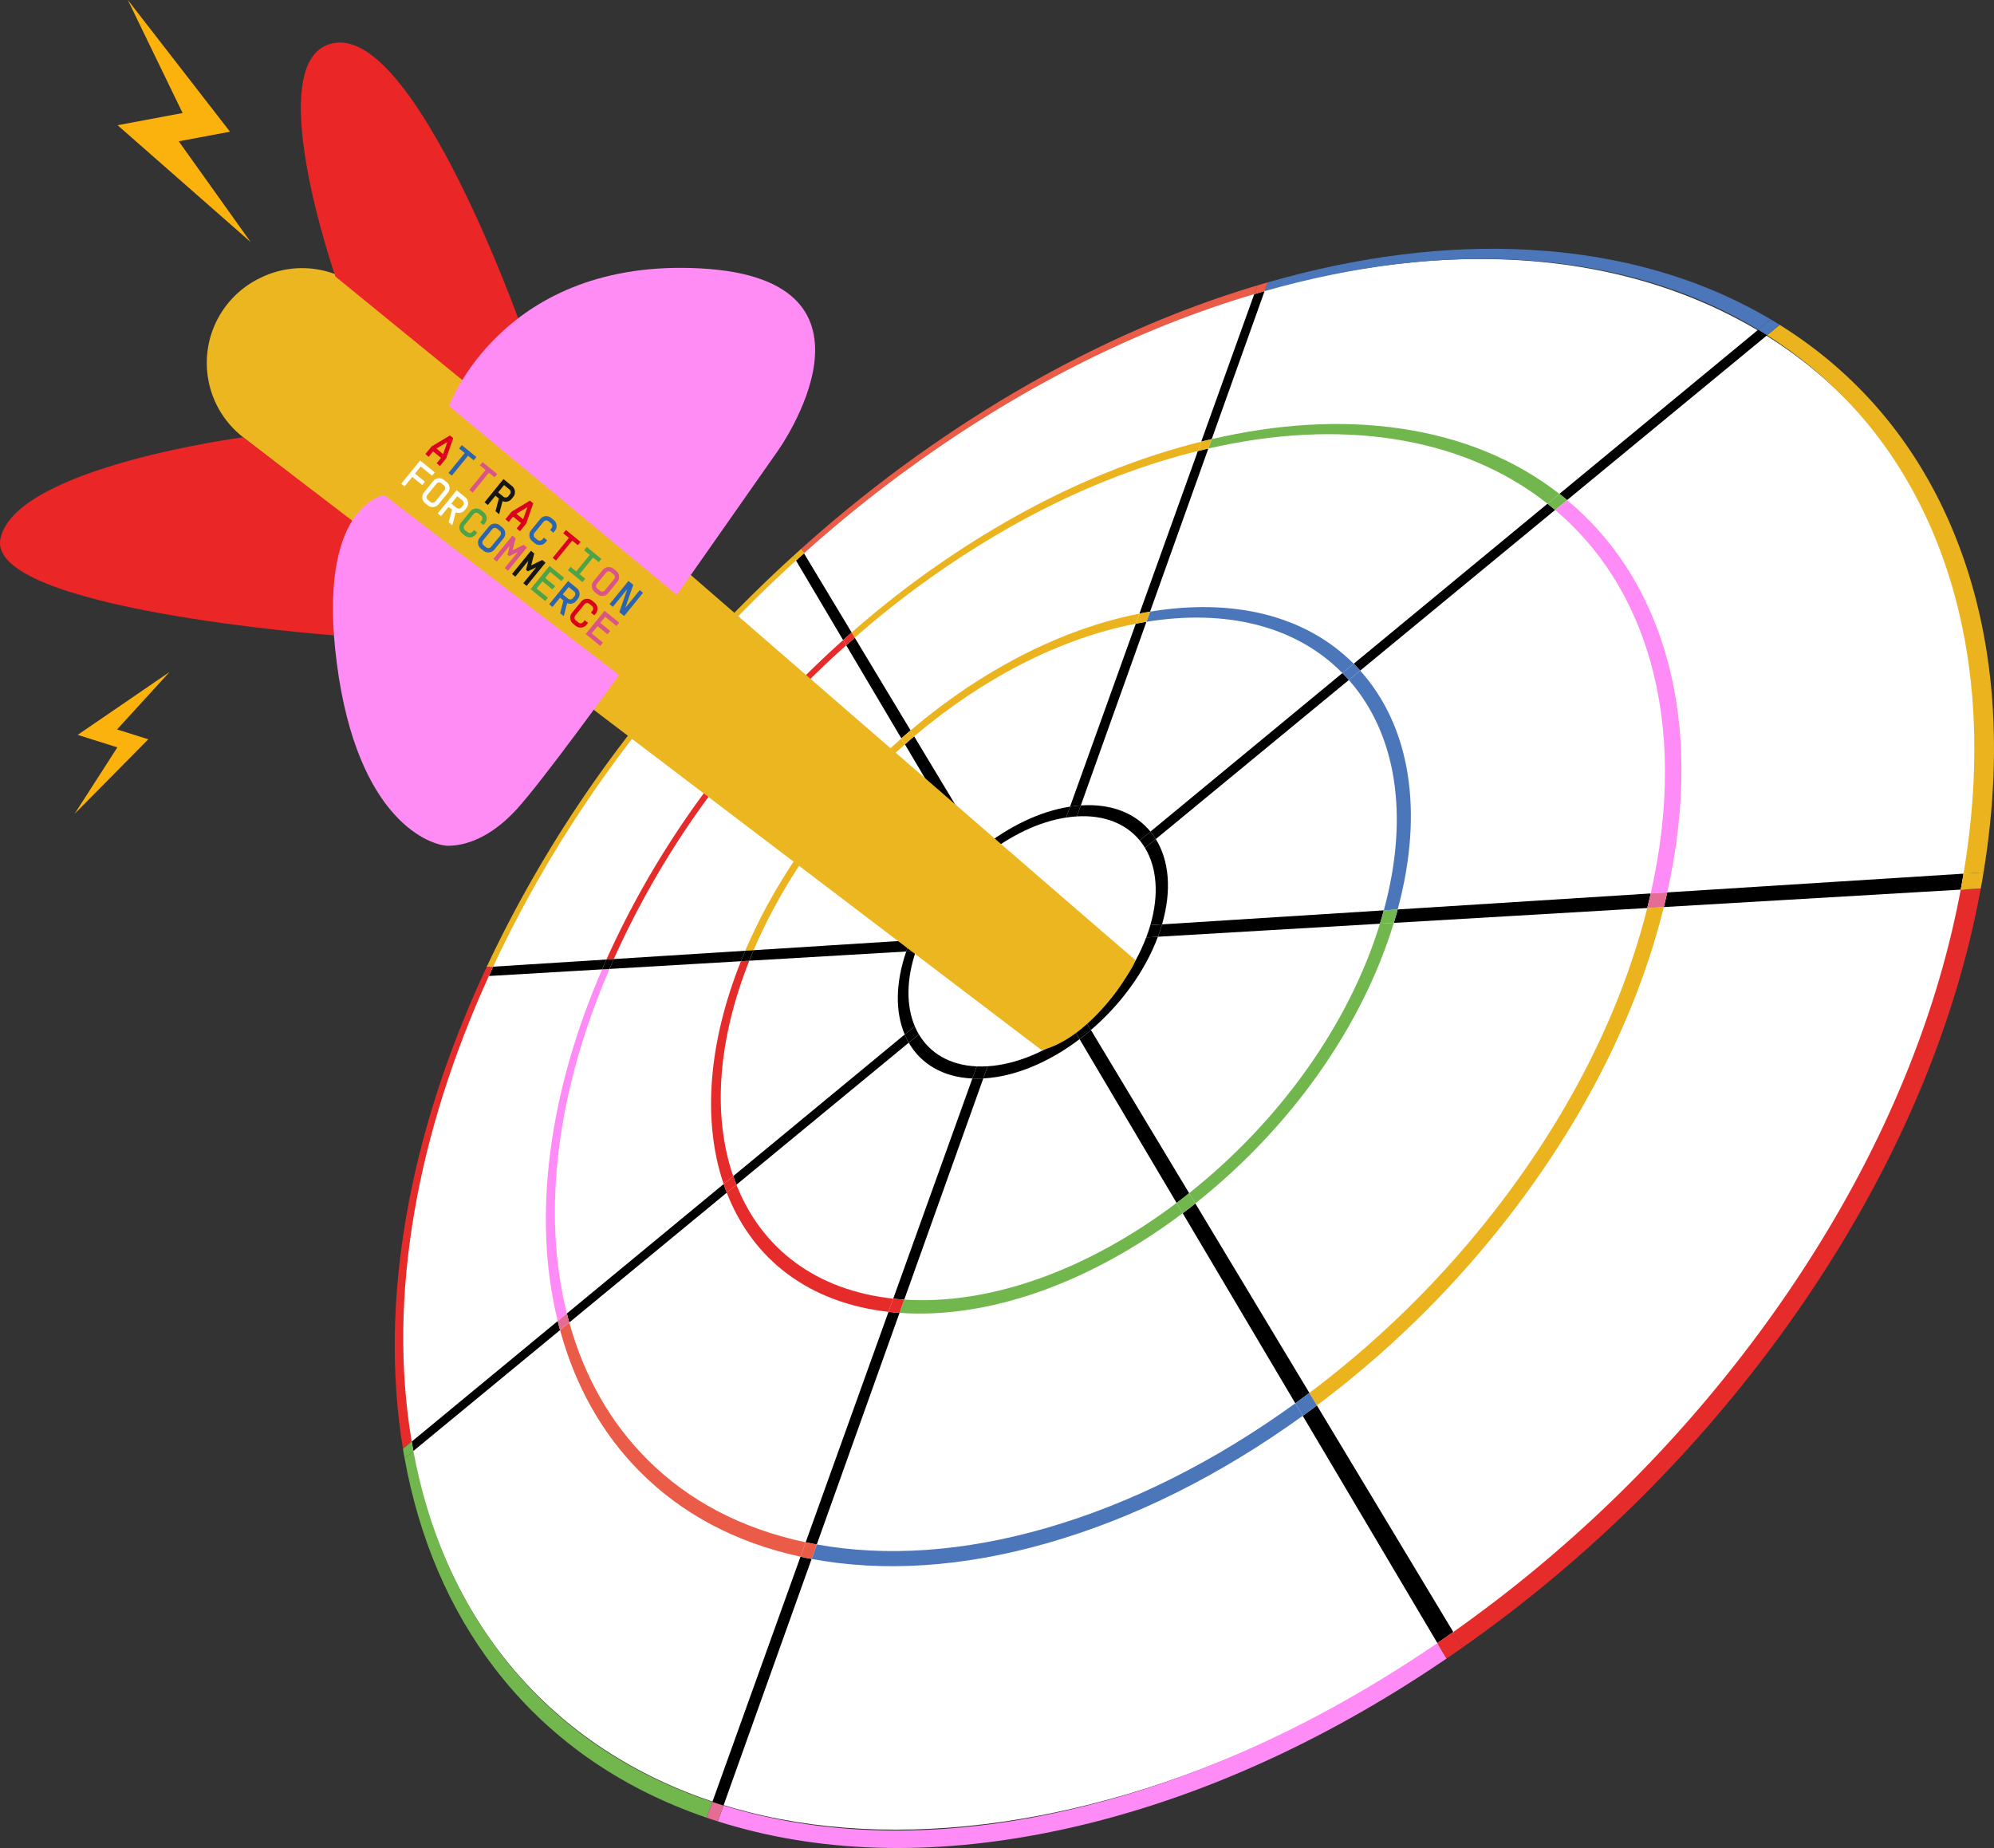 <svg xmlns="http://www.w3.org/2000/svg" xmlns:xlink="http://www.w3.org/1999/xlink" width="997.452" height="924.446" viewBox="0 0 997.452 924.446"><rect x="0" y="0" width="997.452" height="924.446" fill="#333333" stroke="none"/><defs><clipPath id="clip-path"><rect id="Rettangolo_7873" data-name="Rettangolo 7873" width="799.998" height="800" fill="none"></rect></clipPath><clipPath id="clip-path-2"><rect id="Rettangolo_6416" data-name="Rettangolo 6416" width="128.482" height="34.482" fill="none"></rect></clipPath></defs><g id="Raggruppa_86678" data-name="Raggruppa 86678" transform="translate(-461.546 -78.176)"><g id="Raggruppa_86674" data-name="Raggruppa 86674" transform="translate(659 202.622)"><g id="Raggruppa_86673" data-name="Raggruppa 86673" clip-path="url(#clip-path)"><path id="Tracciato_200477" data-name="Tracciato 200477" d="M661.727,571.358c-157.462,189.87-397.988,269.568-544.2,187.1C-28.258,676.237-36.337,457.484,105.7,260.487c149.9-207.9,408.295-312.724,569.94-223.221C837.8,127.057,827.953,370.921,661.727,571.358" fill="#fff"></path><path id="Tracciato_200478" data-name="Tracciato 200478" d="M259.828,243.9l-1.788-2.971c35.388-30.064,75.41-50.748,114.476-58.426l-1.813,5.047c-37.787,7.313-76.558,27.259-110.874,56.349" fill="#ebb41f"></path><path id="Tracciato_200479" data-name="Tracciato 200479" d="M179.532,350.883l-4.194.265c16.6-38.975,43.891-76.049,78.092-106.232L255.2,247.9c-33.168,29.252-59.618,65.2-75.667,102.984" fill="#ebb41f"></path><path id="Tracciato_200480" data-name="Tracciato 200480" d="M260.142,388.888l-5.04,4.163c-4.7-11.112-4.72-25.593.765-41.513l4.841-.284c-4.9,14.442-4.832,27.558-.566,37.635"></path><path id="Tracciato_200481" data-name="Tracciato 200481" d="M291.121,409l-2.175,6.054c-14.865-.651-25.769-7.392-31.812-17.9l5.065-4.177c5.579,9.426,15.493,15.442,28.922,16.022"></path><path id="Tracciato_200482" data-name="Tracciato 200482" d="M340.039,391.1l2.536,4.28c-15.19,11.515-32.241,18.794-48.16,19.641l2.172-6.079c14.391-.9,29.749-7.49,43.452-17.842"></path><path id="Tracciato_200483" data-name="Tracciato 200483" d="M330.767,782.387c63.349-13.6,128.088-42.054,190.791-84.922l4.6,7.76c-64.16,43.7-130.374,72.554-195.1,86.142-62.746,13.173-119.842,11.008-169.421-4.7l2.83-7.92c48.757,15.061,104.8,16.84,166.3,3.64" fill="#ff8cf6"></path><path id="Tracciato_200484" data-name="Tracciato 200484" d="M769.892,142.922c-17.966-43-46.509-76.263-83.388-99.673l6.3-5.192c37.828,23.6,67.22,57.286,85.847,100.958,20.86,48.909,26.853,107.251,16.114,172.946l-10.006.633C795.528,248.24,789.98,191,769.893,142.922" fill="#ebb41f"></path><path id="Tracciato_200485" data-name="Tracciato 200485" d="M694.939,524.917c45.87-66.52,75.644-136,88.411-204.344l10.03-.588c-12.767,69.847-43.045,140.927-89.914,208.986a681.535,681.535,0,0,1-169.287,170.7l-4.658-7.738A671.175,671.175,0,0,0,694.939,524.917" fill="#e52c2a"></path><path id="Tracciato_200486" data-name="Tracciato 200486" d="M54.233,704.386c25.709,33.041,60.6,57.884,104.655,72.576l-2.83,7.876c-44.72-15.267-80.065-40.838-106.03-74.7C26.95,680.045,12.1,644.529,4.928,605.017l4.4-3.629c7.224,38.79,22.017,73.587,44.9,102.994" fill="#72b74e"></path><path id="Tracciato_200487" data-name="Tracciato 200487" d="M376.023,186.6l1.81-5.065c41.375-6.9,77.631,1.72,101.867,26.046l-5.65,4.666c-23.223-23.622-58.1-32.136-98.027-25.647" fill="#4b76b9"></path><path id="Tracciato_200488" data-name="Tracciato 200488" d="M499.352,95.129c-28.868-4.406-59.933-2.636-92.361,4.8l1.682-4.705c33.127-7.706,64.9-9.648,94.484-5.3,30.219,4.444,57.059,15.256,79.44,32.689l-5.947,4.911c-21.727-17.178-47.84-27.9-77.3-32.393" fill="#72b74e"></path><path id="Tracciato_200489" data-name="Tracciato 200489" d="M295.608,303.335l-2.087-3.466c13.572-10.824,29.126-18.484,44.294-20.81l-1.965,5.466c-13.76,2.11-27.881,9.021-40.242,18.81"></path><path id="Tracciato_200490" data-name="Tracciato 200490" d="M169.322,463.884l-4.8,3.962c-10.848-31.978-7.459-71.155,8.649-111.455l4.194-.246c-15.518,39.029-18.673,76.9-8.045,107.739" fill="#e52c2a"></path><path id="Tracciato_200491" data-name="Tracciato 200491" d="M262.848,345.61l-4.838.307c6.57-15.726,17.522-30.3,30.486-41.818l2.063,3.481c-11.775,10.5-21.717,23.743-27.71,38.031"></path><path id="Tracciato_200492" data-name="Tracciato 200492" d="M9.8,482.008c-6.825,39.825-7.449,78.327-1.3,114.681l-4.384,3.62c-6.094-36.985-5.332-76.1,1.69-116.52,6.906-39.742,19.746-79.843,37.991-119.8l3.279-.192C29.111,403.254,16.514,442.826,9.8,482.01" fill="#e52c2a"></path><path id="Tracciato_200493" data-name="Tracciato 200493" d="M391.107,477.287l3.054,5.154C346.8,518.1,296.21,535.405,252.514,532.293l2.369-6.632c42.12,2.736,90.742-14.069,136.224-48.374" fill="#72b74e"></path><path id="Tracciato_200494" data-name="Tracciato 200494" d="M477.273,215.708l5.682-4.683c24.836,27.686,32.13,69.945,18.74,119.482l-6.928.438c12.98-47.639,6.181-88.393-17.495-115.237" fill="#4b76b9"></path><path id="Tracciato_200495" data-name="Tracciato 200495" d="M249.366,525.188l-2.371,6.6c-39.8-4.5-67.91-26.13-80.9-59.606l4.822-3.975c12.723,32.171,40,52.835,78.444,56.981" fill="#e52c2a"></path><path id="Tracciato_200496" data-name="Tracciato 200496" d="M492.826,337.629l6.938-.408c-15.82,51.94-51.382,102.333-99.282,140.339l-3.093-5.137c45.935-36.56,80.091-84.921,95.439-134.8" fill="#72b74e"></path><path id="Tracciato_200497" data-name="Tracciato 200497" d="M310.1,137.931a466.165,466.165,0,0,0-79.976,56.615l-1.558-2.588a476.654,476.654,0,0,1,81.413-57.767c30.587-17.1,61.9-29.822,93.447-37.7l-1.683,4.685c-30.917,7.632-61.626,20.037-91.643,36.755" fill="#ebb41f"></path><path id="Tracciato_200498" data-name="Tracciato 200498" d="M82.2,449.711c-3.723,29.376-2.521,57.226,3.914,82.887l-4.581,3.783c-6.455-26.265-7.58-54.732-3.7-84.723,3.868-29.867,12.622-60.427,25.9-91.189l3.69-.217c-12.985,30.2-21.513,60.184-25.222,89.459" fill="#ff8cf6"></path><path id="Tracciato_200499" data-name="Tracciato 200499" d="M126.36,605.663c20.494,20.483,47,34.629,79.208,41.4l-2.588,7.2c-32.9-7.134-59.921-21.807-80.758-42.94-18.942-19.212-32.061-43-39.515-70.411l4.6-3.793c7.428,26.744,20.4,49.9,39.051,68.539" fill="#ea5c47"></path><path id="Tracciato_200500" data-name="Tracciato 200500" d="M326.194,639.852c41.814-12.115,83.865-33.055,124.3-62.325l3.717,6.274c-41.587,30.016-84.819,51.412-127.774,63.684-42.57,12.162-82.3,14.575-117.9,7.9l2.587-7.241c34.809,6.28,73.586,3.721,115.073-8.3" fill="#4b76b9"></path><path id="Tracciato_200501" data-name="Tracciato 200501" d="M564.7,5.684c-41.544-2.613-85.1,2.868-129.58,15.515l1.568-4.39C481.861,3.835,526.144-1.9,568.447.555c44.131,2.563,84.645,13.9,119.857,34.766l-6.262,5.17C647.648,19.769,607.986,8.407,564.7,5.684" fill="#4b76b9"></path><path id="Tracciato_200502" data-name="Tracciato 200502" d="M159.747,270.423a442.878,442.878,0,0,0-50.161,84.885l-3.69.233a452.713,452.713,0,0,1,51.131-86.412A504,504,0,0,1,224.3,195.74l1.54,2.6a493.362,493.362,0,0,0-66.089,72.083" fill="#e52c2a"></path><path id="Tracciato_200503" data-name="Tracciato 200503" d="M341.244,283.948l1.961-5.488c15.169-1.035,27.253,3.859,34.827,13.078l-5.365,4.43c-6.844-8.351-17.733-12.839-31.424-12.019"></path><path id="Tracciato_200504" data-name="Tracciato 200504" d="M375.323,299.733l5.393-4.446c6.573,10.59,8.134,25.473,3.11,42.671l-5.853.371c4.506-15.495,3.169-28.944-2.65-38.6"></path><path id="Tracciato_200505" data-name="Tracciato 200505" d="M115.479,249.373A613.408,613.408,0,0,0,49.227,359.126l-3.281.208a623.3,623.3,0,0,1,67.143-111.1,686.125,686.125,0,0,1,86.275-94.575l1.358,2.293a675.685,675.685,0,0,0-85.244,93.418" fill="#ebb41f"></path><path id="Tracciato_200506" data-name="Tracciato 200506" d="M628.032,206.208c-8.858-31.228-25.089-56.537-47.564-75.561l5.983-4.931c23.207,19.325,40.039,45.126,49.315,77.042,10.139,34.888,10.63,75.084.779,119.213l-8.276.523c9.728-42.99,9.433-82.2-.237-116.287" fill="#ff8cf6"></path><path id="Tracciato_200507" data-name="Tracciato 200507" d="M563.953,462.634c30.274-43.025,51.36-88.023,62.58-132.853l8.291-.487c-11.372,46.062-32.956,92.331-64.058,136.579A501.4,501.4,0,0,1,461.3,578.593l-3.766-6.255a490.965,490.965,0,0,0,106.422-109.7" fill="#ebb41f"></path><path id="Tracciato_200508" data-name="Tracciato 200508" d="M308.121,76.388a651.2,651.2,0,0,0-103.4,75.958l-1.375-2.283A662.181,662.181,0,0,1,308.021,73.026c39.891-23.608,81.214-42.063,123.5-54.7L429.948,22.7C388.264,35.042,347.5,53.157,308.121,76.388" fill="#ea5c47"></path><path id="Tracciato_200509" data-name="Tracciato 200509" d="M375.907,344.491l5.858-.343c-6.578,17.609-18.751,34.01-33.511,46.65l-2.567-4.266c13.256-11.434,24.209-26.191,30.22-42.041"></path><path id="Tracciato_200510" data-name="Tracciato 200510" d="M291.649,415.105c.917-.006,1.84-.038,2.766-.086L254.883,525.664c-.929-.06-1.857-.117-2.779-.2s-1.83-.18-2.738-.277l39.58-110.14c.888.038,1.787.062,2.7.056"></path><path id="Tracciato_200511" data-name="Tracciato 200511" d="M205.741,654.851c.928.188,1.859.365,2.793.54L164.458,778.749c-.936-.289-1.871-.573-2.8-.871s-1.85-.61-2.77-.918l44.09-122.689q1.376.3,2.763.582"></path><path id="Tracciato_200512" data-name="Tracciato 200512" d="M249.732,532.083c.923.085,1.851.147,2.782.213L211.12,648.149c-.933-.169-1.864-.34-2.79-.521s-1.846-.371-2.763-.563l41.426-115.278c.909.1,1.818.21,2.739.295"></path><path id="Tracciato_200513" data-name="Tracciato 200513" d="M252.1,525.467c.922.079,1.851.136,2.78.2l-2.37,6.631c-.929-.066-1.859-.128-2.78-.213s-1.83-.192-2.739-.3l2.371-6.6c.908.1,1.817.2,2.738.279" fill="#e52c2a"></path><path id="Tracciato_200514" data-name="Tracciato 200514" d="M293.822,409.041c.915-.01,1.84-.047,2.767-.1l-2.173,6.081c-.927.048-1.849.082-2.765.086s-1.816-.016-2.7-.056L291.126,409c.887.038,1.785.056,2.7.045"></path><path id="Tracciato_200515" data-name="Tracciato 200515" d="M208.329,647.629q1.391.27,2.792.521l-2.587,7.241c-.933-.174-1.865-.352-2.793-.54s-1.845-.383-2.763-.582l2.59-7.2c.915.192,1.836.383,2.762.563" fill="#ea5c47"></path><path id="Tracciato_200516" data-name="Tracciato 200516" d="M161.658,777.879c.931.3,1.866.584,2.8.872l-2.829,7.92c-.936-.3-1.872-.588-2.8-.894s-1.85-.625-2.771-.94l2.83-7.874c.921.306,1.841.619,2.77.916" fill="#e56c95"></path><path id="Tracciato_200517" data-name="Tracciato 200517" d="M165.281,470.034c.263.724.542,1.434.819,2.148l-78.791,64.94Q87,536,86.7,534.867t-.582-2.27l78.412-64.751c.247.732.492,1.465.755,2.188"></path><path id="Tracciato_200518" data-name="Tracciato 200518" d="M257.134,397.149l-86.212,71.059c-.281-.711-.564-1.419-.831-2.142s-.515-1.452-.766-2.18L255.1,393.051a37.46,37.46,0,0,0,2.032,4.1"></path><path id="Tracciato_200519" data-name="Tracciato 200519" d="M82.1,538.655q.292,1.135.6,2.261L9.336,601.39c-.145-.782-.294-1.56-.433-2.345s-.27-1.572-.4-2.358L81.531,536.38q.281,1.138.572,2.274"></path><path id="Tracciato_200520" data-name="Tracciato 200520" d="M262.2,392.974l-5.066,4.176a37.46,37.46,0,0,1-2.032-4.1l5.04-4.163a34.085,34.085,0,0,0,2.058,4.085"></path><path id="Tracciato_200521" data-name="Tracciato 200521" d="M86.7,534.868q.3,1.133.613,2.257l-4.6,3.793q-.308-1.127-.6-2.261t-.578-2.28l4.583-3.783q.284,1.137.582,2.27" fill="#e56c95"></path><path id="Tracciato_200522" data-name="Tracciato 200522" d="M8.9,599.046c.139.785.286,1.563.431,2.345l-4.4,3.631c-.143-.783-.286-1.563-.423-2.351s-.263-1.575-.394-2.361L8.5,596.688q.2,1.179.4,2.358" fill="#72b74e"></path><path id="Tracciato_200523" data-name="Tracciato 200523" d="M170.09,466.066c.267.723.549,1.43.831,2.141l-4.822,3.975c-.277-.714-.556-1.424-.819-2.148s-.508-1.456-.756-2.186l4.8-3.963c.251.729.5,1.46.767,2.182" fill="#e52c2a"></path><path id="Tracciato_200524" data-name="Tracciato 200524" d="M256.883,348.728c-.359.941-.7,1.878-1.016,2.809l-78.5,4.609c.35-.878.7-1.754,1.057-2.634s.735-1.754,1.107-2.631l78.477-4.965c-.389.933-.767,1.87-1.126,2.811"></path><path id="Tracciato_200525" data-name="Tracciato 200525" d="M104.8,358q-.542,1.234-1.071,2.465l-56.656,3.326c.355-.779.707-1.556,1.066-2.334s.722-1.556,1.085-2.333l56.669-3.585q-.549,1.23-1.092,2.462"></path><path id="Tracciato_200526" data-name="Tracciato 200526" d="M174.233,353.772c-.361.875-.709,1.749-1.057,2.623l-65.753,3.857q.533-1.236,1.072-2.474c.36-.824.726-1.648,1.092-2.471l65.754-4.159c-.371.872-.746,1.745-1.107,2.62"></path><path id="Tracciato_200527" data-name="Tracciato 200527" d="M108.492,357.779q-.542,1.238-1.072,2.474l-3.688.217c.355-.823.71-1.644,1.071-2.466s.726-1.641,1.094-2.462l3.688-.233q-.549,1.234-1.092,2.471"></path><path id="Tracciato_200528" data-name="Tracciato 200528" d="M178.425,353.513c-.361.88-.709,1.755-1.057,2.632l-4.194.246c.35-.874.7-1.746,1.057-2.623s.736-1.748,1.107-2.62l4.194-.265c-.372.875-.746,1.752-1.107,2.631"></path><path id="Tracciato_200529" data-name="Tracciato 200529" d="M45.947,359.334l3.281-.208c-.362.777-.726,1.554-1.085,2.333s-.711,1.557-1.066,2.336l-3.279.192c.355-.776.707-1.551,1.066-2.327s.721-1.551,1.083-2.326" fill="#e52c2a"></path><path id="Tracciato_200530" data-name="Tracciato 200530" d="M261.719,348.433q-.539,1.419-1.011,2.82l-4.841.284c.321-.931.656-1.867,1.016-2.809s.736-1.877,1.126-2.809l4.838-.306q-.589,1.4-1.129,2.821"></path><path id="Tracciato_200531" data-name="Tracciato 200531" d="M255.723,242.9c-.77.666-1.53,1.34-2.293,2.013l-27.595-46.576q1.066-.953,2.138-1.9t2.149-1.89l27.917,46.378c-.774.657-1.548,1.311-2.318,1.978"></path><path id="Tracciato_200532" data-name="Tracciato 200532" d="M226.425,193.842q-1.068.947-2.129,1.9l-23.572-39.786,2-1.811q1-.9,2-1.8l23.844,39.613q-1.074.939-2.141,1.884"></path><path id="Tracciato_200533" data-name="Tracciato 200533" d="M288.5,304.1l-33.3-56.2c.765-.674,1.529-1.35,2.3-2.019s1.55-1.326,2.328-1.985l33.692,55.974q-2.557,2.041-5.025,4.232"></path><path id="Tracciato_200534" data-name="Tracciato 200534" d="M202.717,154.145q-1,.9-1.994,1.811l-1.358-2.293q.991-.9,1.985-1.8c.665-.6,1.331-1.2,2-1.793l1.373,2.283c-.668.6-1.337,1.2-2,1.8" fill="#ebb41f"></path><path id="Tracciato_200535" data-name="Tracciato 200535" d="M228.565,191.957l1.559,2.59q-1.078.94-2.151,1.89t-2.137,1.9l-1.541-2.6q1.063-.949,2.129-1.9t2.141-1.884" fill="#e52c2a"></path><path id="Tracciato_200536" data-name="Tracciato 200536" d="M257.5,245.88c-.773.669-1.537,1.345-2.3,2.019l-1.768-2.984c.762-.672,1.524-1.346,2.292-2.012s1.544-1.323,2.318-1.98l1.788,2.972c-.776.658-1.554,1.315-2.328,1.984" fill="#ebb41f"></path><path id="Tracciato_200537" data-name="Tracciato 200537" d="M290.559,307.582,288.5,304.1q2.461-2.189,5.025-4.232l2.087,3.468q-2.576,2.039-5.05,4.245"></path><path id="Tracciato_200538" data-name="Tracciato 200538" d="M406.05,95.84q-1.311.317-2.624.647L429.944,22.7c.862-.255,1.726-.512,2.588-.762s1.726-.494,2.588-.739L408.675,95.222q-1.311.3-2.624.619"></path><path id="Tracciato_200539" data-name="Tracciato 200539" d="M375.181,181.987c-.888.16-1.777.337-2.665.513l29.225-81.322c.874-.216,1.749-.431,2.625-.639s1.751-.411,2.626-.611l-29.156,81.606c-.884.148-1.764.292-2.654.453"></path><path id="Tracciato_200540" data-name="Tracciato 200540" d="M340.528,278.7c-.9.1-1.807.224-2.711.364L370.7,187.541c.889-.173,1.78-.346,2.667-.5s1.771-.3,2.655-.444L343.2,278.459c-.883.06-1.773.135-2.677.236"></path><path id="Tracciato_200541" data-name="Tracciato 200541" d="M404.366,100.537q-1.312.312-2.626.638l1.685-4.688q1.311-.329,2.624-.647t2.624-.619l-1.682,4.7q-1.311.3-2.625.611" fill="#ebb41f"></path><path id="Tracciato_200542" data-name="Tracciato 200542" d="M377.835,181.531l-1.81,5.065c-.884.144-1.766.284-2.655.443s-1.778.333-2.667.5l1.813-5.046c.888-.174,1.777-.352,2.665-.513s1.77-.306,2.654-.453" fill="#ebb41f"></path><path id="Tracciato_200543" data-name="Tracciato 200543" d="M338.567,284.169c-.9.1-1.808.218-2.715.356l1.964-5.466c.9-.138,1.81-.262,2.713-.364s1.8-.176,2.677-.236l-1.961,5.488c-.882.053-1.773.125-2.677.221"></path><path id="Tracciato_200544" data-name="Tracciato 200544" d="M432.532,21.935c-.863.251-1.727.509-2.588.764l1.573-4.376c.86-.258,1.723-.518,2.586-.771s1.724-.5,2.587-.745L435.121,21.2c-.863.245-1.724.488-2.588.739" fill="#ea5c47"></path><path id="Tracciato_200545" data-name="Tracciato 200545" d="M584.539,124.143c-.642-.518-1.29-1.026-1.94-1.532l99.446-82.12c.747.45,1.5.9,2.242,1.359s1.479.93,2.217,1.4L586.453,125.714c-.635-.528-1.27-1.053-1.914-1.57"></path><path id="Tracciato_200546" data-name="Tracciato 200546" d="M481.36,209.266c-.543-.573-1.1-1.129-1.658-1.686l96.948-80.058q.967.765,1.922,1.544t1.895,1.581L482.954,211.02c-.528-.589-1.052-1.179-1.6-1.754"></path><path id="Tracciato_200547" data-name="Tracciato 200547" d="M378.032,291.537l96.021-79.291c.551.56,1.1,1.119,1.642,1.7s1.056,1.17,1.578,1.763l-96.557,79.579a34.527,34.527,0,0,0-2.684-3.751"></path><path id="Tracciato_200548" data-name="Tracciato 200548" d="M684.286,41.851c-.744-.459-1.495-.909-2.242-1.359l6.262-5.172c.754.447,1.512.893,2.262,1.349s1.491.922,2.236,1.387l-6.3,5.194c-.737-.469-1.471-.938-2.216-1.4" fill="#4b76b9"></path><path id="Tracciato_200549" data-name="Tracciato 200549" d="M380.717,295.288l-5.393,4.446a32.176,32.176,0,0,0-2.655-3.767l5.364-4.43a35,35,0,0,1,2.684,3.751"></path><path id="Tracciato_200550" data-name="Tracciato 200550" d="M475.694,213.941c-.537-.576-1.091-1.135-1.642-1.7l5.65-4.666c.556.557,1.115,1.113,1.658,1.686s1.067,1.166,1.6,1.754l-5.682,4.683c-.522-.592-1.041-1.185-1.579-1.762" fill="#4b76b9"></path><path id="Tracciato_200551" data-name="Tracciato 200551" d="M578.57,129.066q-.954-.781-1.923-1.543l5.948-4.912q.974.759,1.94,1.534t1.912,1.57l-5.977,4.931q-.94-.8-1.895-1.581" fill="#72b74e"></path><path id="Tracciato_200552" data-name="Tracciato 200552" d="M635.711,325.625c.287-1.221.562-2.439.833-3.654L784.757,312.6c-.222,1.326-.439,2.651-.675,3.981s-.489,2.664-.739,4l-148.52,8.716q.453-1.834.888-3.667"></path><path id="Tracciato_200553" data-name="Tracciato 200553" d="M382.866,341.045c.345-1.037.661-2.065.961-3.087l110.94-7.013c-.3,1.11-.6,2.22-.927,3.336s-.671,2.235-1.015,3.352l-111.06,6.512c.385-1.031.756-2.065,1.1-3.1"></path><path id="Tracciato_200554" data-name="Tracciato 200554" d="M500.775,333.854c.322-1.122.62-2.238.921-3.352l126.575-8.008c-.275,1.21-.552,2.421-.841,3.635s-.591,2.433-.9,3.65l-126.77,7.442c.342-1.123.689-2.243,1.011-3.367"></path><path id="Tracciato_200555" data-name="Tracciato 200555" d="M493.841,334.278c.324-1.116.623-2.227.926-3.337l6.929-.438c-.3,1.116-.6,2.232-.92,3.353s-.668,2.243-1.011,3.367l-6.938.406c.344-1.117.691-2.233,1.015-3.351" fill="#72b74e"></path><path id="Tracciato_200556" data-name="Tracciato 200556" d="M377.015,341.4c.346-1.032.663-2.057.959-3.073l5.853-.37c-.3,1.022-.615,2.05-.961,3.087s-.715,2.07-1.1,3.1l-5.858.345c.389-1.026.76-2.056,1.106-3.09"></path><path id="Tracciato_200557" data-name="Tracciato 200557" d="M627.428,326.131c.29-1.214.567-2.427.841-3.635l8.274-.523c-.271,1.216-.546,2.433-.833,3.653s-.586,2.446-.888,3.669l-8.291.487q.457-1.826.9-3.65" fill="#e56c95"></path><path id="Tracciato_200558" data-name="Tracciato 200558" d="M784.084,316.577c.236-1.33.453-2.657.675-3.981l10.006-.633c-.218,1.333-.43,2.666-.662,4s-.482,2.679-.727,4.021l-10.03.589c.25-1.334.5-2.667.739-4" fill="#ebb41f"></path><path id="Tracciato_200559" data-name="Tracciato 200559" d="M397.338,480.036c1.056-.815,2.1-1.648,3.143-2.477l57.051,94.777q-1.749,1.317-3.51,2.617t-3.525,2.573l-56.336-95.083c1.06-.8,2.122-1.592,3.177-2.408"></path><path id="Tracciato_200560" data-name="Tracciato 200560" d="M348.255,390.8l49.134,81.626c-1.04.826-2.076,1.654-3.125,2.468s-2.1,1.6-3.156,2.4l-48.533-81.91q2.891-2.193,5.68-4.579"></path><path id="Tracciato_200561" data-name="Tracciato 200561" d="M457.763,581.218q1.771-1.3,3.534-2.626l68.224,113.341c-1.323.933-2.644,1.868-3.973,2.792s-2.661,1.83-3.993,2.739L454.213,583.8q1.777-1.284,3.55-2.584"></path><path id="Tracciato_200562" data-name="Tracciato 200562" d="M525.548,694.724c1.329-.922,2.649-1.858,3.973-2.792l4.658,7.739c-1.333.937-2.664,1.875-4,2.8s-2.681,1.836-4.023,2.749l-4.6-7.76c1.332-.909,2.665-1.817,3.993-2.739" fill="#e52c2a"></path><path id="Tracciato_200563" data-name="Tracciato 200563" d="M454.02,574.954q1.761-1.3,3.51-2.616l3.765,6.255q-1.763,1.32-3.534,2.625t-3.55,2.584l-3.717-6.274q1.766-1.278,3.526-2.573" fill="#4b76b9"></path><path id="Tracciato_200564" data-name="Tracciato 200564" d="M345.687,386.532l2.567,4.266q-2.784,2.383-5.68,4.579l-2.536-4.282q2.88-2.175,5.648-4.563"></path><path id="Tracciato_200565" data-name="Tracciato 200565" d="M394.264,474.891c1.05-.812,2.086-1.641,3.124-2.468l3.093,5.136c-1.046.83-2.088,1.661-3.143,2.478s-2.117,1.61-3.177,2.408l-3.055-5.154c1.055-.795,2.109-1.588,3.158-2.4" fill="#72b74e"></path></g></g><g id="Raggruppa_86677" data-name="Raggruppa 86677" transform="translate(194.547 -10245.023)"><path id="Tracciato_200472" data-name="Tracciato 200472" d="M714.247,458.658c1.343.569-5.323,10.439-5.323,10.439-5.637,9.01-22.124,30.233-41.25,34.943L446.358,335.877l-178.1-138.419a47.126,47.126,0,0,1,8.406-79.636l.55-.265a47.124,47.124,0,0,1,51.285,6.736S712.9,458.089,714.247,458.658Z" transform="translate(120.386 10344.479)" fill="#ecb620"></path><path id="Tracciato_200473" data-name="Tracciato 200473" d="M684.008,140.508S632.777-3.649,592.492.071s-.824,116.991-.824,116.991l65.356,53.3s13.947-18.571,26.984-29.858" transform="translate(-156.875 10344.479)" fill="#eb2627"></path><path id="Tracciato_200474" data-name="Tracciato 200474" d="M780.064,197.458s-113.344,14.9-121.378,50.461,166.572,48.616,166.572,48.616l9.248-57.432Z" transform="translate(-391.418 10344.479)" fill="#eb2627"></path><path id="Tracciato_200475" data-name="Tracciato 200475" d="M550.479,226.362s-34.023,5.02-23.688,84.231,47.372,91.143,55.523,91.2,20.97-3.485,34.5-18.311,51.155-67.1,51.155-67.1Z" transform="translate(-91.297 10344.479)" fill="#ff8cf5"></path><path id="Tracciato_200476" data-name="Tracciato 200476" d="M540.7,276.336,426.755,181.825s26.877-74.426,126.289-68.813,38.216,91.2,38.216,91.2Z" transform="translate(64.857 10344.479)" fill="#ff8cf5"></path></g><g id="Raggruppa_86676" data-name="Raggruppa 86676" transform="translate(683.7 293.65) rotate(39)"><path id="Tracciato_199895" data-name="Tracciato 199895" d="M2.543,9.372l2.18-5.987h.043l2.144,6ZM3.684,0,.015,10.05,0,14.973l2.141.007.011-3.468,5.137.015L7.278,15,9.419,15l.015-4.923L5.825.007Z" transform="translate(0.057 0)" fill="#dc001d"></path><path id="Tracciato_199896" data-name="Tracciato 199896" d="M0,2.141l3.639.011L3.6,15,5.741,15,5.779,2.158l3.639.011L9.425.028,5.786.017.007,0Z" transform="translate(11.398 0.023)" fill="#2c64ad"></path><path id="Tracciato_199897" data-name="Tracciato 199897" d="M0,2.141l3.639.011L3.6,15,5.741,15,5.779,2.158l3.639.011L9.425.029,5.786.018.007,0Z" transform="translate(24.841 0.063)" fill="#da5485"></path><g id="Raggruppa_86399" data-name="Raggruppa 86399"><g id="Raggruppa_86398" data-name="Raggruppa 86398" clip-path="url(#clip-path-2)"><path id="Tracciato_199898" data-name="Tracciato 199898" d="M6.633,8.86l2.786,6.152-2.355-.007-2.7-6L2.159,9,2.141,14.99,0,14.984.045,0l2.14.006,3.425.01A3.837,3.837,0,0,1,9.452,3.881l0,1.284a3.821,3.821,0,0,1-2.815,3.7m.678-4.985A1.691,1.691,0,0,0,5.6,2.157l-3.425-.01L2.165,6.856l3.425.01A1.691,1.691,0,0,0,7.308,5.159Z" transform="translate(38.246 0.104)" fill="#161615"></path><path id="Tracciato_199899" data-name="Tracciato 199899" d="M9.433,10.078,9.418,15l-2.14-.007.01-3.468-5.137-.015L2.14,14.98,0,14.973.015,10.05,3.684,0l2.14.007ZM2.543,9.372l4.367.013-2.144-6H4.723Z" transform="translate(51.689 0.155)" fill="#dc001d"></path><path id="Tracciato_199900" data-name="Tracciato 199900" d="M7.3,3.863A1.691,1.691,0,0,0,5.592,2.146l-1.712,0A1.7,1.7,0,0,0,2.162,3.848L2.141,11.1a1.718,1.718,0,0,0,1.707,1.718l1.713,0A1.717,1.717,0,0,0,7.278,11.12l0-1.177,2.141.006,0,1.177a3.868,3.868,0,0,1-3.865,3.863l-1.712,0A3.883,3.883,0,0,1,0,11.1L.022,3.841A3.85,3.85,0,0,1,3.886,0L5.6,0A3.837,3.837,0,0,1,9.44,3.87l0,1.177L7.3,5.041Z" transform="translate(65.144 0.196)" fill="#2c64ad"></path><path id="Tracciato_199901" data-name="Tracciato 199901" d="M9.419,2.169,5.779,2.158,5.741,15,3.6,15,3.639,2.152,0,2.141.007,0l5.78.017L9.425.028Z" transform="translate(78.614 0.225)" fill="#dc001d"></path><path id="Tracciato_199902" data-name="Tracciato 199902" d="M5.818,2.158l-.032,10.7,3.639.011-.006,2.141L3.639,15,0,14.984l.006-2.141,3.639.011.032-10.7L.039,2.141.045,0l5.78.017L9.463.028,9.457,2.169Z" transform="translate(92.019 0.265)" fill="#4ea247"></path><path id="Tracciato_199903" data-name="Tracciato 199903" d="M3.842,14.984A3.883,3.883,0,0,1,0,11.1L.022,3.841A3.851,3.851,0,0,1,3.886,0L5.6.005A3.837,3.837,0,0,1,9.44,3.87l-.022,7.256a3.869,3.869,0,0,1-3.865,3.863ZM7.278,11.12,7.3,3.863A1.691,1.691,0,0,0,5.592,2.146L3.88,2.141A1.7,1.7,0,0,0,2.162,3.848L2.141,11.1a1.718,1.718,0,0,0,1.707,1.718l1.712,0A1.717,1.717,0,0,0,7.278,11.12" transform="translate(105.473 0.317)" fill="#da5485"></path><path id="Tracciato_199904" data-name="Tracciato 199904" d="M9.463.028,9.419,15.012,6.315,15,2.175,3.6,2.141,14.991,0,14.984.045,0l3.1.009,4.14,11.4L7.323.022Z" transform="translate(118.905 0.346)" fill="#2c64ad"></path><path id="Tracciato_199905" data-name="Tracciato 199905" d="M2.179,2.147l-.014,4.56,6.422.019-.007,2.14L2.159,8.847,2.141,14.99,0,14.984.025,6.7.045,0,9.463.028,9.457,2.169Z" transform="translate(0 19.113)" fill="#fff"></path><path id="Tracciato_199906" data-name="Tracciato 199906" d="M3.841,14.984A3.882,3.882,0,0,1,0,11.1L.022,3.842A3.851,3.851,0,0,1,3.886,0L5.6.005A3.837,3.837,0,0,1,9.44,3.87l-.022,7.256a3.869,3.869,0,0,1-3.865,3.863ZM7.278,11.12,7.3,3.863A1.691,1.691,0,0,0,5.592,2.146L3.88,2.141A1.7,1.7,0,0,0,2.162,3.848L2.141,11.1a1.717,1.717,0,0,0,1.707,1.718l1.713,0A1.717,1.717,0,0,0,7.278,11.12" transform="translate(11.571 19.159)" fill="#fff"></path><path id="Tracciato_199907" data-name="Tracciato 199907" d="M6.633,8.86l2.786,6.152-2.355-.007-2.7-6L2.159,9,2.141,14.99,0,14.984.045,0l2.14.006,3.425.01A3.837,3.837,0,0,1,9.452,3.881l0,1.284a3.821,3.821,0,0,1-2.815,3.7m.678-4.985A1.691,1.691,0,0,0,5.6,2.157l-3.425-.01L2.165,6.856l3.425.01A1.691,1.691,0,0,0,7.308,5.159Z" transform="translate(23.547 19.183)" fill="#fff"></path><path id="Tracciato_199908" data-name="Tracciato 199908" d="M7.3,3.863A1.691,1.691,0,0,0,5.592,2.146l-1.712,0A1.7,1.7,0,0,0,2.162,3.848L2.141,11.1a1.717,1.717,0,0,0,1.707,1.718l1.713,0A1.717,1.717,0,0,0,7.278,11.12l0-1.177,2.141.006,0,1.177a3.868,3.868,0,0,1-3.865,3.863l-1.712,0A3.883,3.883,0,0,1,0,11.1L.022,3.842A3.851,3.851,0,0,1,3.886,0L5.6,0A3.837,3.837,0,0,1,9.44,3.87l0,1.177L7.3,5.041Z" transform="translate(35.546 19.231)" fill="#4ea247"></path><path id="Tracciato_199909" data-name="Tracciato 199909" d="M3.841,14.984A3.882,3.882,0,0,1,0,11.1L.022,3.842A3.851,3.851,0,0,1,3.886,0L5.6.005A3.837,3.837,0,0,1,9.44,3.87l-.022,7.256a3.869,3.869,0,0,1-3.865,3.863ZM7.278,11.12,7.3,3.863A1.691,1.691,0,0,0,5.592,2.146L3.88,2.141A1.7,1.7,0,0,0,2.162,3.848L2.141,11.1a1.717,1.717,0,0,0,1.707,1.718l1.713,0A1.717,1.717,0,0,0,7.278,11.12" transform="translate(47.533 19.266)" fill="#2c64ad"></path><path id="Tracciato_199910" data-name="Tracciato 199910" d="M9.463.028,9.419,15.012l-2.141-.006L7.309,4.731l-2,4.232-1.156,0L2.171,4.716,2.141,14.991,0,14.984.045,0,2.185.007,4.737,5.6,7.323.022Z" transform="translate(59.509 19.291)" fill="#da5485"></path><path id="Tracciato_199911" data-name="Tracciato 199911" d="M9.463.028,9.419,15.012l-2.141-.006L7.309,4.731l-2,4.232-1.156,0L2.171,4.716,2.141,14.991,0,14.984.045,0,2.185.007,4.737,5.6,7.323.022Z" transform="translate(71.497 19.327)" fill="#161615"></path><path id="Tracciato_199912" data-name="Tracciato 199912" d="M2.179,2.147,2.167,6.064l6.422.019-.007,2.14L2.161,8.2,2.147,12.85l7.278.022-.006,2.141L0,14.984.021,8.2.039,2.141.045,0,9.463.028,9.457,2.169Z" transform="translate(83.484 19.363)" fill="#4ea247"></path><path id="Tracciato_199913" data-name="Tracciato 199913" d="M6.633,8.861l2.786,6.152-2.355-.007-2.7-6L2.159,9l-.018,5.994L0,14.984.045,0l2.14.007L5.61.017A3.838,3.838,0,0,1,9.452,3.881l0,1.284a3.821,3.821,0,0,1-2.815,3.7m.678-4.985A1.691,1.691,0,0,0,5.6,2.157l-3.425-.01L2.165,6.856l3.425.01A1.69,1.69,0,0,0,7.308,5.159Z" transform="translate(95.472 19.399)" fill="#2c64ad"></path><path id="Tracciato_199914" data-name="Tracciato 199914" d="M7.3,3.863A1.691,1.691,0,0,0,5.592,2.146L3.88,2.141A1.7,1.7,0,0,0,2.162,3.848L2.141,11.1a1.717,1.717,0,0,0,1.707,1.718l1.712.005A1.718,1.718,0,0,0,7.278,11.12l0-1.177,2.141.006,0,1.177a3.869,3.869,0,0,1-3.865,3.863l-1.712-.005A3.882,3.882,0,0,1,0,11.1L.022,3.842A3.851,3.851,0,0,1,3.886,0L5.6.005A3.837,3.837,0,0,1,9.44,3.87l0,1.177L7.3,5.041Z" transform="translate(107.043 19.445)" fill="#dc001d"></path><path id="Tracciato_199915" data-name="Tracciato 199915" d="M2.179,2.147,2.167,6.064l6.422.019-.007,2.14L2.161,8.2,2.147,12.85l7.278.022-.006,2.141L0,14.984.021,8.2.039,2.141.045,0,9.463.028,9.457,2.169Z" transform="translate(119.019 19.47)" fill="#da5485"></path></g></g></g><path id="Tracciato_200568" data-name="Tracciato 200568" d="M53.787,57.744,46.323,32.77,0,73.818l51.112-72.3,9.473,31.7L113.961,0Z" transform="matrix(0.105, -0.995, 0.995, 0.105, 513.49, 191.513)" fill="#fcb20d"></path><path id="Tracciato_200569" data-name="Tracciato 200569" d="M0,0,18.088,35.131,33.419,21.081,37.685,76.57,25.927,39.488,13.848,50.555Z" transform="translate(498.871 485.269) rotate(-120)" fill="#fcb20d"></path></g></svg>